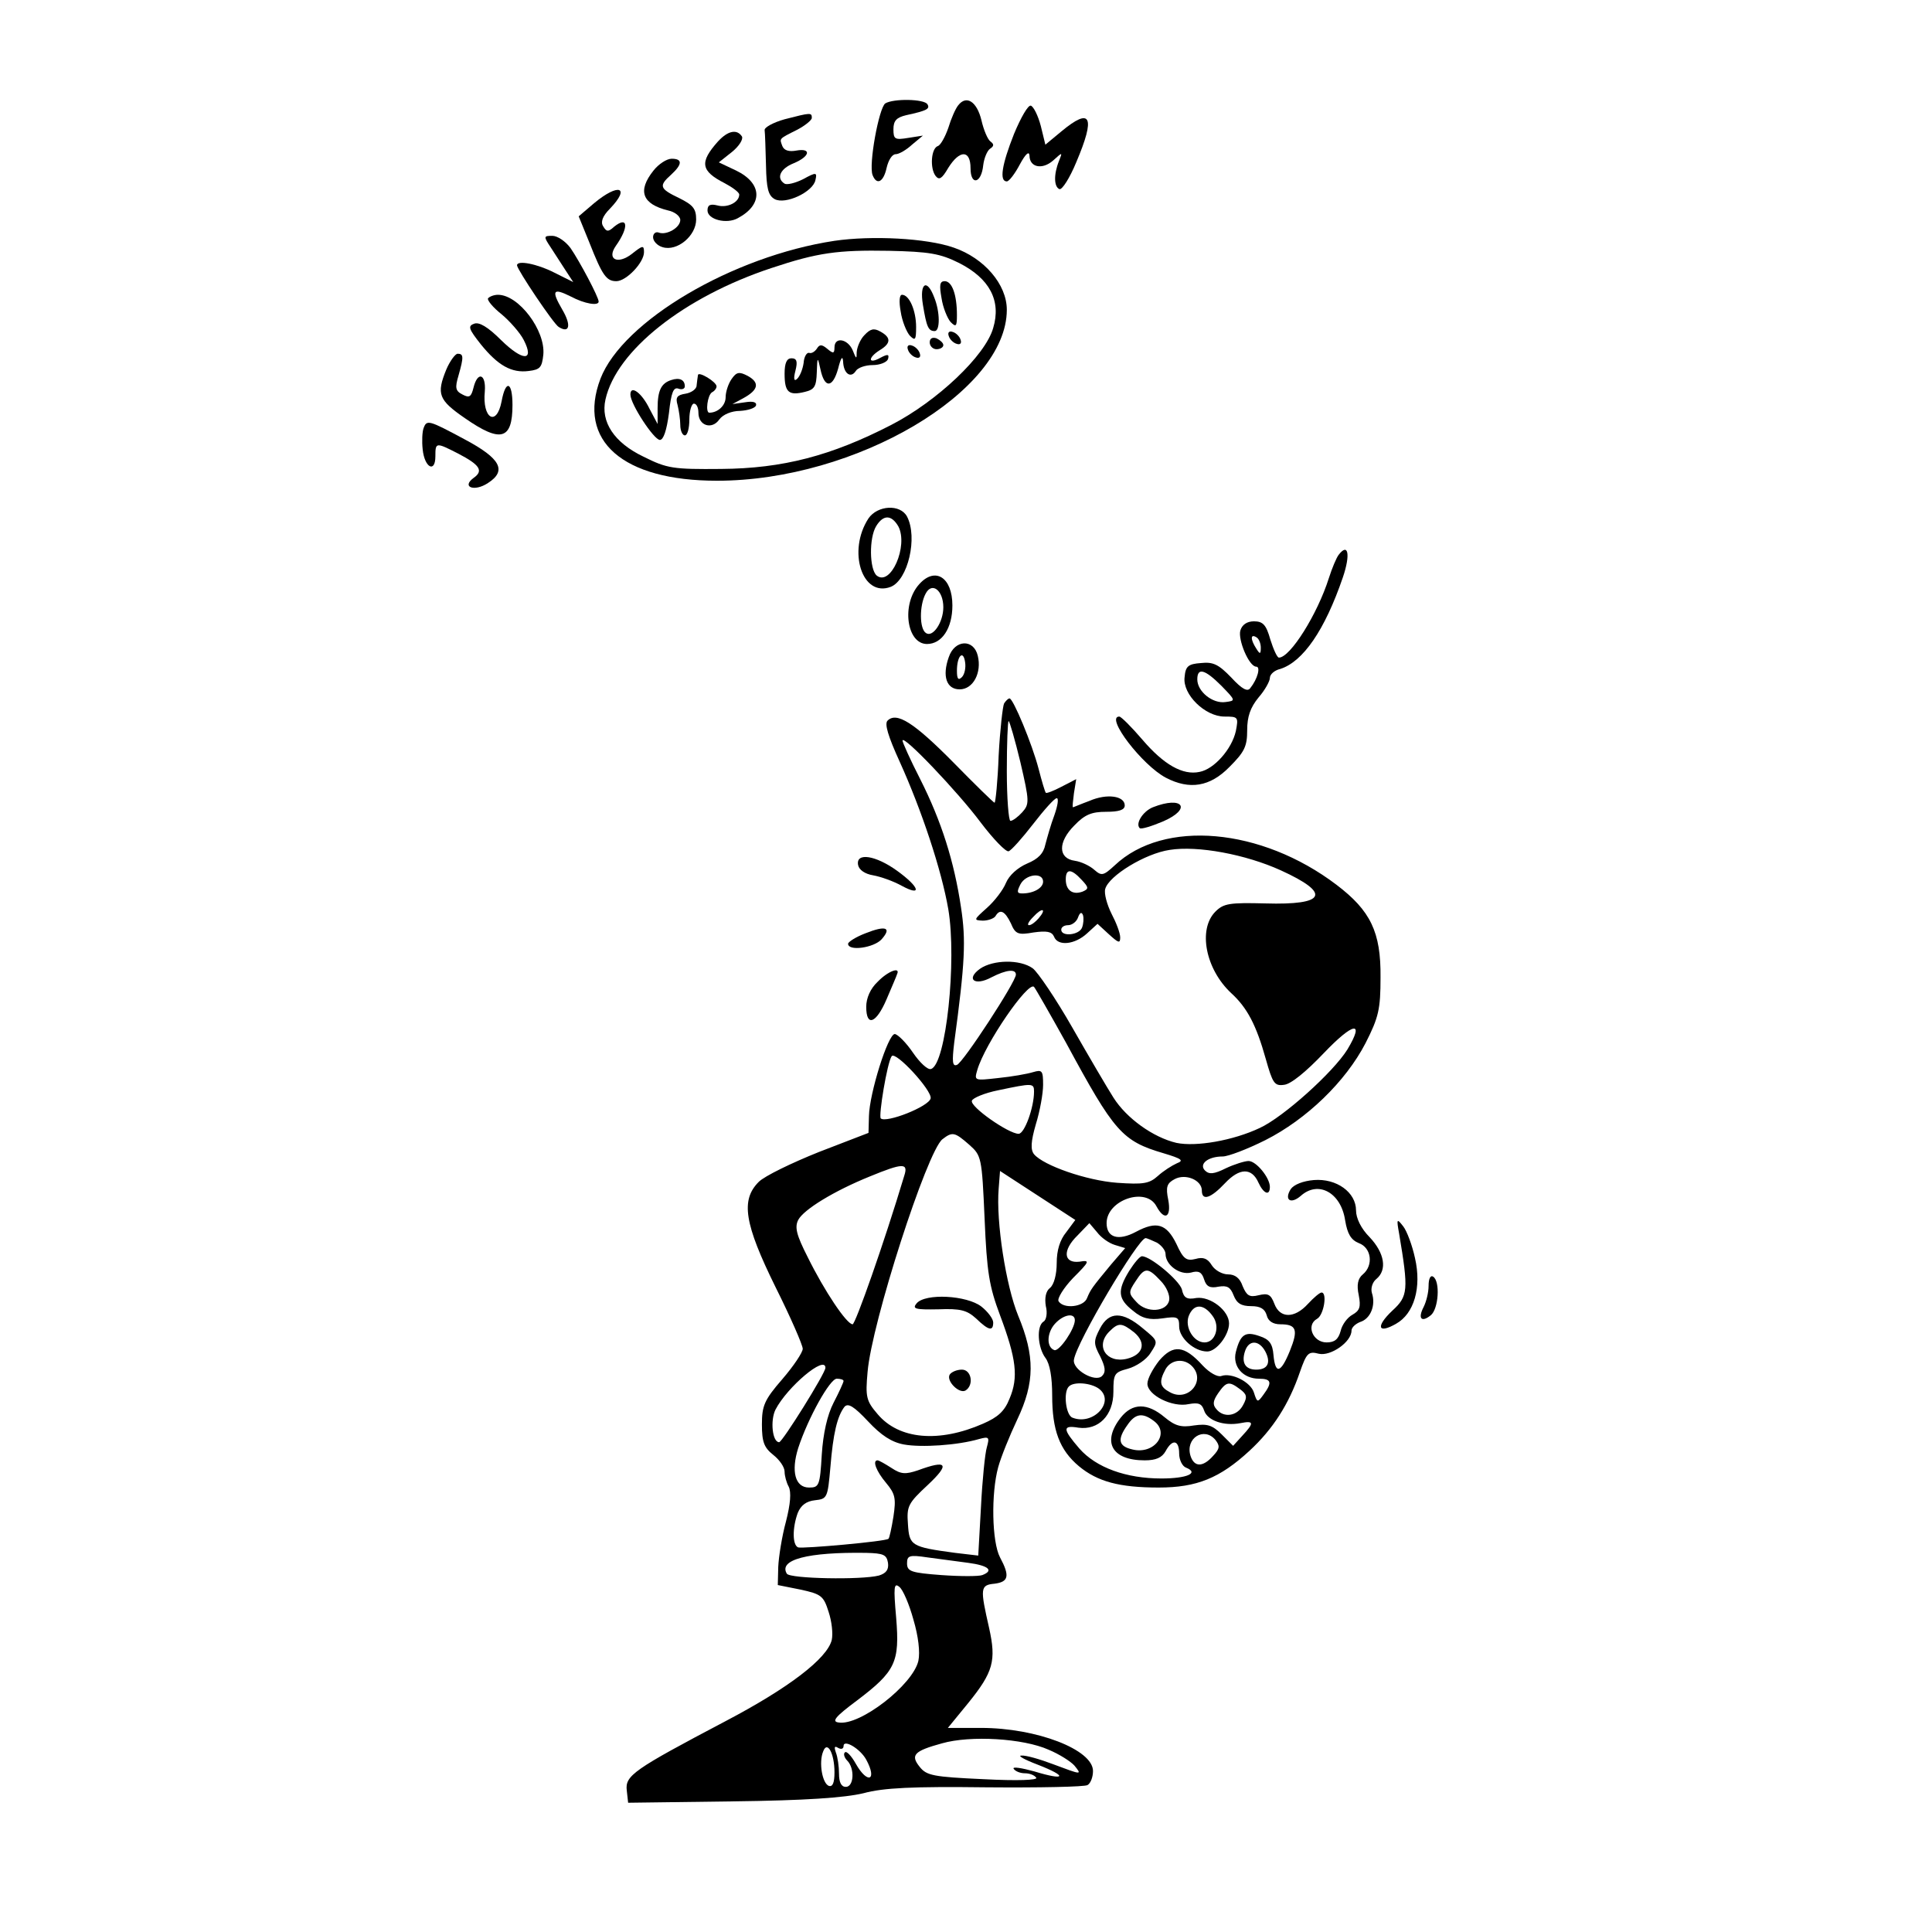 <?xml version="1.0" standalone="no"?>
<!DOCTYPE svg PUBLIC "-//W3C//DTD SVG 20010904//EN"
 "http://www.w3.org/TR/2001/REC-SVG-20010904/DTD/svg10.dtd">
<svg version="1.0" xmlns="http://www.w3.org/2000/svg"
 width="426pt" height="426pt" viewBox="0 0 426 426"
 preserveAspectRatio="xMidYMid meet">
<g transform="translate(0,426) scale(0.1,-0.1)"
fill="#000000" stroke="none">
<path d="M1952 4032 c-14 -10 -37 -135 -28 -158 9 -23 24 -16 31 16 4 17 12
30 20 30 7 0 23 9 36 21 l24 20 -32 -5 c-30 -5 -33 -3 -33 19 0 19 7 26 28 31
46 10 53 14 47 24 -7 12 -75 13 -93 2z"/>
<path d="M2113 4028 c-6 -7 -16 -30 -22 -50 -7 -20 -17 -38 -23 -40 -15 -5
-18 -49 -5 -66 8 -10 14 -6 28 18 25 40 49 40 49 -1 0 -39 24 -34 28 7 2 16 9
32 15 36 9 6 9 10 1 16 -6 4 -15 25 -20 47 -10 41 -33 56 -51 33z"/>
<path d="M2236 3965 c-27 -68 -33 -105 -16 -105 5 0 18 17 29 38 12 22 20 30
21 19 0 -26 28 -32 52 -11 21 19 21 19 13 -1 -12 -30 -11 -57 1 -62 6 -2 23
25 37 59 43 101 33 123 -33 68 l-35 -29 -10 41 c-6 23 -16 43 -22 45 -6 2 -22
-26 -37 -62z"/>
<path d="M1730 3997 c-25 -7 -45 -18 -44 -24 1 -7 2 -42 3 -78 1 -51 5 -66 19
-74 24 -13 85 16 90 42 4 17 2 18 -27 2 -18 -9 -36 -13 -41 -10 -19 12 -10 33
20 45 36 15 40 34 6 28 -16 -3 -27 0 -31 10 -6 17 -9 15 33 36 17 9 32 21 32
26 0 12 -2 12 -60 -3z"/>
<path d="M1583 3948 c-41 -46 -38 -65 15 -92 17 -9 32 -20 32 -25 0 -17 -26
-30 -48 -24 -16 4 -22 1 -22 -11 0 -20 42 -31 67 -17 56 30 54 77 -4 105 l-38
18 29 23 c16 13 25 28 22 34 -11 17 -31 13 -53 -11z"/>
<path d="M1441 3884 c-36 -45 -25 -74 32 -88 15 -3 27 -13 27 -21 0 -17 -30
-34 -47 -28 -7 3 -13 -2 -13 -10 0 -9 10 -19 21 -22 32 -10 74 25 74 61 0 24
-7 32 -37 47 -44 21 -46 27 -18 52 25 23 25 35 1 35 -11 0 -29 -12 -40 -26z"/>
<path d="M1310 3812 l-34 -29 24 -59 c28 -71 37 -84 59 -84 22 0 61 41 61 64
0 16 -3 15 -27 -4 -31 -24 -56 -12 -35 18 29 41 27 67 -4 42 -13 -12 -17 -11
-24 1 -6 9 -2 22 15 39 46 48 19 57 -35 12z"/>
<path d="M1214 3715 c9 -14 24 -37 33 -51 l17 -26 -42 21 c-37 19 -82 28 -82
16 0 -9 81 -130 92 -136 24 -15 28 4 8 38 -25 43 -21 49 19 29 30 -16 61 -21
61 -11 0 10 -42 89 -62 118 -11 15 -29 27 -40 27 -19 0 -20 -1 -4 -25z"/>
<path d="M1840 3729 c-225 -34 -467 -177 -516 -304 -52 -137 49 -225 257 -225
306 0 639 197 639 377 0 56 -50 114 -117 137 -60 21 -181 27 -263 15z m275
-49 c67 -34 93 -83 75 -143 -17 -61 -124 -162 -225 -214 -132 -68 -239 -96
-375 -97 -106 -1 -119 1 -171 27 -65 31 -95 77 -84 126 24 108 173 226 366
290 102 34 146 40 259 38 89 -2 113 -6 155 -27z"/>
<path d="M2076 3603 c3 -21 13 -45 20 -53 12 -12 14 -10 14 15 0 46 -11 75
-27 75 -11 0 -12 -9 -7 -37z"/>
<path d="M2035 3588 c8 -49 12 -58 26 -58 12 0 12 42 -1 74 -16 43 -33 32 -25
-16z"/>
<path d="M1986 3573 c3 -21 13 -45 20 -53 12 -12 14 -10 14 19 0 36 -15 71
-31 71 -6 0 -7 -15 -3 -37z"/>
<path d="M1906 3521 c-9 -9 -16 -26 -17 -37 0 -17 -1 -16 -9 4 -11 25 -40 30
-40 6 0 -14 -3 -14 -16 -3 -12 10 -17 10 -23 0 -5 -7 -12 -11 -17 -9 -5 1 -11
-8 -12 -22 -2 -14 -8 -29 -14 -35 -7 -7 -9 -1 -4 18 5 20 3 27 -9 27 -10 0
-15 -10 -15 -34 0 -41 9 -49 45 -40 21 5 25 12 26 43 1 35 2 35 8 7 9 -43 27
-42 39 1 6 24 10 30 11 16 1 -27 17 -38 28 -21 4 7 21 13 37 13 16 0 31 6 34
13 3 11 0 12 -17 3 -27 -15 -28 0 -1 17 25 15 25 28 1 41 -14 8 -22 6 -35 -8z"/>
<path d="M2092 3519 c2 -7 10 -15 17 -17 8 -3 12 1 9 9 -2 7 -10 15 -17 17 -8
3 -12 -1 -9 -9z"/>
<path d="M2050 3505 c0 -8 7 -15 15 -15 8 0 15 4 15 9 0 5 -7 11 -15 15 -9 3
-15 0 -15 -9z"/>
<path d="M2002 3489 c2 -7 10 -15 17 -17 8 -3 12 1 9 9 -2 7 -10 15 -17 17 -8
3 -12 -1 -9 -9z"/>
<path d="M1539 3433 c-1 -5 -2 -15 -3 -23 0 -8 -12 -16 -24 -18 -19 -3 -23 -8
-18 -25 3 -12 6 -32 6 -44 0 -13 5 -23 10 -23 6 0 10 16 10 35 0 19 5 35 10
35 6 0 10 -9 10 -20 0 -29 30 -38 46 -15 8 11 27 19 46 19 17 1 33 6 35 12 2
7 -6 10 -24 7 l-28 -4 24 13 c33 18 37 34 10 49 -19 10 -25 9 -36 -7 -7 -10
-13 -28 -13 -40 0 -18 -17 -34 -36 -34 -9 0 -4 39 6 45 6 3 10 9 10 13 0 10
-40 34 -41 25z"/>
<path d="M1480 3422 c-22 -7 -30 -23 -30 -62 l0 -35 -18 34 c-17 35 -42 53
-42 31 0 -21 52 -100 65 -100 8 0 15 21 20 59 5 46 10 58 21 54 8 -3 14 0 14
5 0 15 -12 20 -30 14z"/>
<path d="M1076 3602 c-2 -4 11 -20 30 -35 18 -15 41 -41 49 -57 24 -47 -2 -47
-50 0 -29 29 -49 41 -60 36 -14 -5 -11 -12 15 -45 38 -47 68 -64 106 -59 25 3
29 8 32 36 5 53 -54 132 -100 132 -9 0 -19 -4 -22 -8z"/>
<path d="M984 3445 c-22 -54 -17 -67 41 -107 79 -55 105 -48 105 29 0 52 -15
57 -24 8 -11 -57 -43 -38 -37 22 3 39 -16 45 -25 8 -5 -20 -9 -23 -24 -15 -16
8 -17 15 -9 42 12 42 11 48 -2 48 -5 0 -17 -16 -25 -35z"/>
<path d="M934 3316 c-3 -8 -4 -29 -2 -47 4 -40 28 -53 28 -15 0 31 1 31 50 6
48 -25 57 -38 34 -54 -27 -20 2 -31 32 -11 42 27 28 54 -51 96 -80 43 -84 44
-91 25z"/>
<path d="M1915 3117 c-47 -72 -14 -175 49 -151 38 15 60 109 36 155 -15 28
-65 25 -85 -4z m66 -18 c22 -43 -17 -133 -48 -108 -16 14 -17 83 -1 109 16 26
34 25 49 -1z"/>
<path d="M2952 3037 c-5 -6 -15 -30 -22 -52 -25 -79 -85 -175 -110 -175 -4 0
-12 18 -19 40 -9 32 -16 40 -36 40 -15 0 -26 -7 -30 -20 -6 -20 19 -80 35 -80
10 0 3 -27 -13 -47 -6 -9 -18 -3 -42 23 -28 29 -40 35 -67 32 -28 -2 -34 -7
-36 -31 -5 -38 45 -87 88 -87 30 0 31 -1 25 -32 -9 -40 -48 -84 -80 -90 -37
-8 -79 16 -126 71 -24 28 -47 51 -51 51 -32 0 51 -108 103 -135 52 -27 97 -20
140 24 33 33 39 45 39 81 0 30 7 50 25 72 14 16 25 36 25 43 0 8 10 17 23 20
50 16 98 85 138 202 17 50 12 77 -9 50z m-172 -205 c0 -15 -2 -15 -10 -2 -13
20 -13 33 0 25 6 -3 10 -14 10 -23z m-87 -84 c32 -33 32 -33 9 -36 -28 -4 -62
23 -62 50 0 27 17 22 53 -14z"/>
<path d="M2027 2972 c-40 -44 -28 -132 17 -132 33 0 56 35 56 85 0 62 -38 86
-73 47z m53 -51 c0 -33 -23 -67 -38 -57 -15 9 -15 61 -1 87 14 27 39 7 39 -30z"/>
<path d="M2092 2811 c-15 -42 -5 -71 24 -71 30 0 49 37 40 74 -9 38 -51 36
-64 -3z m29 -44 c-8 -8 -11 -4 -11 14 0 33 14 47 18 19 2 -12 -1 -27 -7 -33z"/>
<path d="M2214 2709 c-3 -6 -9 -58 -12 -115 -2 -57 -7 -104 -9 -104 -2 0 -43
40 -91 89 -87 88 -125 112 -145 92 -7 -7 1 -34 27 -91 48 -106 92 -238 107
-325 19 -113 -5 -342 -38 -352 -7 -3 -25 14 -40 36 -15 22 -33 40 -40 41 -15
0 -56 -131 -57 -181 l-1 -37 -109 -42 c-60 -24 -120 -53 -133 -66 -40 -40 -32
-92 37 -232 33 -66 60 -128 60 -136 0 -8 -20 -38 -45 -67 -40 -46 -45 -59 -45
-100 0 -39 5 -51 25 -67 14 -11 25 -27 25 -37 0 -9 4 -24 9 -33 6 -12 4 -38
-6 -77 -9 -33 -16 -78 -17 -100 l-1 -40 50 -10 c46 -10 51 -14 62 -49 7 -21
10 -48 7 -62 -10 -41 -95 -106 -234 -179 -203 -107 -222 -120 -218 -153 l3
-27 230 3 c162 2 247 8 289 18 44 12 109 15 271 13 116 -1 217 1 223 5 7 4 12
18 12 31 0 47 -124 95 -247 95 l-73 0 45 55 c55 68 62 93 46 165 -20 88 -20
95 12 98 31 4 34 17 12 58 -18 34 -20 141 -4 199 6 22 25 69 42 105 39 82 39
140 2 229 -27 66 -49 207 -43 280 l3 39 83 -54 83 -54 -20 -27 c-14 -17 -21
-40 -21 -68 0 -25 -6 -48 -15 -55 -9 -7 -12 -22 -9 -40 4 -15 1 -31 -5 -34
-16 -10 -13 -57 4 -80 10 -13 15 -43 15 -83 0 -76 16 -120 59 -156 41 -34 89
-47 176 -47 84 0 135 21 200 81 52 48 87 103 111 173 15 43 19 47 42 41 26 -6
72 26 72 51 0 7 9 15 19 19 23 7 35 37 26 64 -3 10 1 24 10 31 24 20 18 57
-15 92 -19 19 -30 42 -30 59 0 40 -43 71 -93 67 -24 -2 -44 -10 -51 -20 -15
-24 0 -34 22 -15 39 35 89 7 98 -54 5 -30 13 -43 30 -50 28 -10 33 -49 9 -69
-11 -9 -14 -23 -9 -46 5 -26 2 -34 -14 -43 -11 -6 -23 -22 -26 -36 -5 -18 -13
-25 -31 -25 -30 0 -46 38 -21 52 15 8 23 58 10 58 -4 0 -17 -11 -30 -25 -30
-33 -62 -32 -74 0 -8 21 -14 24 -35 19 -20 -5 -26 -1 -35 20 -6 18 -17 26 -32
26 -13 0 -29 9 -36 20 -9 15 -19 19 -36 14 -20 -5 -27 0 -42 33 -22 45 -44 51
-89 27 -39 -21 -65 -13 -65 19 0 51 87 81 110 37 18 -33 33 -24 26 14 -6 29
-3 37 14 46 24 13 60 -2 60 -25 0 -24 20 -17 51 16 32 34 59 35 74 1 11 -24
25 -30 25 -9 0 20 -30 57 -47 57 -8 0 -31 -7 -50 -16 -26 -13 -37 -14 -46 -5
-14 14 6 31 39 31 12 0 54 16 94 36 91 46 177 129 221 214 29 57 33 75 33 145
1 100 -22 147 -97 204 -166 126 -381 145 -489 43 -25 -23 -29 -24 -45 -10 -10
9 -29 18 -43 20 -37 5 -38 41 -1 78 23 24 38 30 70 30 28 0 41 4 41 14 0 21
-39 27 -78 10 -19 -7 -35 -14 -36 -14 -2 0 0 14 2 31 l5 31 -33 -17 c-17 -9
-33 -15 -34 -13 -2 2 -9 26 -16 53 -14 54 -56 155 -64 155 -3 0 -8 -5 -12 -11z
m36 -130 c20 -86 20 -92 4 -110 -9 -10 -21 -19 -26 -19 -4 0 -8 50 -8 110 0
61 2 110 4 110 2 0 14 -41 26 -91z m-88 -132 c28 -37 56 -66 62 -64 6 2 30 29
54 60 24 31 47 57 52 57 5 0 2 -17 -5 -37 -8 -21 -16 -50 -20 -65 -4 -20 -16
-32 -40 -42 -21 -9 -40 -26 -47 -43 -6 -15 -25 -40 -42 -55 -29 -26 -30 -27
-9 -28 12 0 25 5 28 10 10 17 21 11 34 -16 10 -24 16 -26 50 -20 29 4 40 2 45
-9 8 -22 46 -18 73 7 l23 21 25 -23 c21 -19 25 -21 25 -7 0 10 -9 33 -19 52
-10 20 -17 45 -14 55 8 29 88 78 142 86 62 10 168 -10 245 -45 112 -51 100
-77 -34 -73 -79 2 -92 0 -110 -18 -39 -39 -22 -127 35 -180 35 -32 55 -70 76
-145 15 -53 19 -60 40 -57 15 1 49 29 88 70 65 68 91 73 52 8 -31 -50 -141
-149 -193 -173 -59 -28 -141 -42 -184 -33 -51 12 -110 54 -139 100 -14 22 -55
92 -91 155 -36 63 -76 122 -87 130 -28 20 -87 19 -116 -1 -32 -23 -12 -39 25
-19 33 17 54 19 54 6 0 -16 -117 -195 -130 -199 -10 -4 -11 7 -6 49 24 177 26
226 15 298 -15 101 -43 190 -90 283 -22 43 -39 81 -39 85 0 15 122 -113 172
-180z m223 -127 c16 -17 16 -20 2 -26 -22 -8 -37 3 -37 27 0 24 12 24 35 -1z
m-85 -4 c0 -14 -21 -26 -46 -26 -12 0 -12 4 -4 20 12 23 50 27 50 6z m-10 -81
c-7 -8 -16 -15 -21 -15 -5 0 -1 8 9 18 20 22 31 19 12 -3z m96 -20 c-6 -17
-46 -21 -46 -5 0 6 7 10 15 10 9 0 19 8 22 17 4 11 8 13 11 5 2 -7 1 -19 -2
-27z m-35 -255 c106 -196 123 -216 215 -243 40 -12 45 -16 29 -22 -11 -5 -30
-17 -42 -28 -19 -17 -32 -19 -90 -15 -67 5 -162 38 -183 63 -8 10 -7 28 4 66
9 29 16 68 16 87 0 31 -2 34 -22 28 -13 -4 -47 -10 -77 -13 -53 -6 -53 -6 -46
18 17 58 112 196 125 183 4 -5 36 -61 71 -124z m-299 -122 c-4 -18 -98 -55
-110 -44 -5 6 14 122 24 137 8 13 90 -76 86 -93z m228 15 c0 -35 -21 -93 -34
-93 -22 0 -108 60 -103 73 2 6 28 17 58 23 76 16 79 16 79 -3z m-143 -117 c27
-24 28 -27 34 -163 5 -118 10 -149 34 -213 36 -96 41 -137 21 -184 -11 -28
-26 -41 -58 -55 -98 -43 -186 -35 -233 21 -25 29 -27 38 -22 93 9 108 131 486
165 513 22 17 27 16 59 -12z m-143 -68 c-45 -150 -108 -328 -114 -328 -13 0
-62 73 -99 148 -25 49 -29 66 -21 82 12 23 79 64 158 96 73 30 85 30 76 2z
m464 -153 l23 -7 -31 -36 c-43 -52 -45 -55 -53 -74 -7 -20 -52 -25 -63 -7 -3
6 11 29 32 51 37 37 38 40 14 36 -35 -4 -38 25 -4 58 l26 27 17 -20 c9 -12 26
-24 39 -28z m93 5 c10 -6 19 -17 19 -25 0 -24 31 -47 56 -41 17 5 24 1 29 -15
5 -16 13 -20 32 -16 19 3 26 -1 33 -19 7 -18 17 -24 39 -24 20 0 30 -6 34 -20
3 -13 14 -20 30 -20 36 0 40 -12 21 -59 -20 -49 -32 -52 -36 -9 -2 25 -9 35
-31 42 -31 11 -42 4 -52 -35 -8 -32 16 -59 51 -59 27 0 30 -8 10 -35 -13 -18
-14 -18 -21 4 -7 24 -50 45 -72 37 -8 -3 -26 7 -41 23 -41 45 -65 47 -96 11
-14 -18 -26 -40 -26 -51 0 -25 55 -53 91 -45 22 4 29 1 34 -14 7 -22 43 -35
80 -28 30 6 31 1 4 -28 l-20 -22 -25 25 c-21 21 -32 24 -61 20 -29 -5 -42 -1
-65 18 -38 32 -71 32 -97 -1 -42 -54 -19 -94 53 -94 25 0 38 6 46 20 15 28 30
25 30 -5 0 -14 7 -28 15 -31 30 -12 2 -24 -54 -24 -78 0 -144 24 -181 66 -37
43 -38 52 -2 46 44 -6 77 27 77 79 0 40 2 43 32 51 18 5 41 20 50 35 17 26 17
26 -17 54 -45 38 -75 38 -95 -1 -14 -27 -14 -33 1 -61 11 -23 13 -34 4 -43
-15 -15 -66 14 -62 36 6 39 142 268 158 268 3 0 14 -5 25 -10z m-181 -171 c0
-19 -34 -69 -45 -66 -18 6 -17 38 1 58 19 21 44 25 44 8z m131 -27 c27 -23 20
-49 -16 -58 -45 -11 -71 28 -39 60 20 20 27 20 55 -2z m289 -42 c13 -25 5 -40
-20 -40 -24 0 -33 15 -25 40 8 26 31 26 45 0z m-162 -32 c32 -32 -8 -80 -48
-58 -23 12 -25 23 -10 51 12 21 40 25 58 7z m-808 -4 c0 -12 -95 -164 -102
-164 -15 0 -20 48 -8 72 26 50 110 121 110 92z m40 -29 c0 -3 -10 -25 -22 -48
-14 -27 -23 -68 -26 -114 -4 -69 -6 -73 -28 -73 -31 0 -40 36 -24 87 22 67 70
153 85 153 8 0 15 -2 15 -5z m563 -17 c37 -28 -12 -82 -58 -64 -15 5 -21 57
-8 69 11 11 48 8 66 -5z m311 -1 c15 -11 17 -17 7 -35 -13 -25 -43 -29 -59 -9
-9 10 -7 19 4 35 18 26 24 27 48 9z m-741 -122 c38 -7 118 -2 166 12 22 6 23
4 17 -18 -4 -13 -10 -72 -13 -132 l-6 -107 -51 6 c-97 13 -101 16 -104 63 -3
40 0 46 44 87 49 46 43 56 -22 32 -27 -9 -37 -9 -58 5 -14 9 -28 17 -31 17
-12 0 -3 -24 19 -50 20 -24 22 -34 16 -74 -4 -25 -9 -48 -11 -49 -7 -6 -188
-22 -199 -19 -13 5 -13 43 -1 76 7 17 19 26 38 28 27 3 28 5 34 73 6 74 15
112 31 133 8 9 21 1 52 -32 29 -31 52 -46 79 -51z m551 52 c37 -27 1 -75 -47
-63 -31 7 -34 22 -11 54 17 25 33 28 58 9z m136 -42 c10 -13 10 -19 -5 -35
-23 -26 -42 -25 -50 0 -12 39 30 65 55 35z m-722 -271 c2 -15 -4 -23 -20 -28
-39 -10 -196 -7 -203 4 -19 31 46 48 175 46 38 -1 45 -4 48 -22z m177 0 c45
-6 57 -17 31 -27 -8 -3 -48 -3 -90 0 -67 5 -76 8 -76 26 0 17 5 19 45 13 25
-3 65 -9 90 -12z m-121 -125 c11 -37 15 -72 11 -91 -12 -53 -129 -144 -176
-136 -16 2 -7 13 40 48 86 65 95 85 87 183 -6 68 -5 78 7 68 8 -6 22 -39 31
-72z m298 -287 c24 -10 49 -26 57 -35 17 -21 17 -21 -47 3 -29 11 -60 20 -70
19 -9 0 7 -9 36 -20 67 -26 62 -36 -7 -15 -29 8 -49 11 -46 6 4 -6 15 -10 25
-10 10 0 21 -4 25 -10 3 -5 -40 -7 -117 -3 -110 5 -125 8 -140 27 -21 26 -13
35 49 52 63 18 179 11 235 -14z m-402 -22 c25 -46 3 -55 -23 -9 -10 18 -21 29
-24 25 -4 -3 -1 -12 5 -18 17 -17 15 -58 -3 -58 -10 0 -15 10 -15 29 0 16 -3
37 -7 47 -4 12 -3 15 5 10 7 -4 12 -2 12 4 0 16 37 -6 50 -30z m-70 -28 c0
-23 -4 -32 -12 -30 -15 5 -23 52 -13 76 9 25 25 -4 25 -46z"/>
<path d="M2021 1386 c-10 -12 -3 -14 48 -13 49 2 63 -2 83 -20 28 -27 38 -29
38 -9 0 8 -12 24 -26 35 -32 25 -124 30 -143 7z"/>
<path d="M2094 1229 c-8 -14 21 -43 35 -35 19 12 13 46 -8 46 -11 0 -23 -5
-27 -11z"/>
<path d="M2490 1458 c-27 -44 -25 -62 8 -88 20 -17 36 -21 65 -17 34 5 37 3
37 -18 0 -25 33 -55 62 -55 20 0 48 36 48 62 0 28 -41 60 -72 56 -21 -4 -28 0
-32 19 -6 20 -69 73 -88 73 -5 0 -17 -15 -28 -32z m69 -22 c13 -13 21 -32 19
-43 -5 -26 -50 -29 -72 -4 -18 19 -18 22 -2 46 20 31 27 31 55 1z m115 -78
c17 -23 6 -58 -18 -58 -24 0 -44 33 -35 58 11 28 33 28 53 0z"/>
<path d="M2542 2480 c-22 -9 -39 -36 -29 -46 3 -3 26 4 52 15 64 28 43 57 -23
31z"/>
<path d="M1892 2353 c2 -11 15 -20 33 -23 17 -3 45 -13 63 -23 46 -25 40 -3
-10 33 -47 34 -91 41 -86 13z"/>
<path d="M1908 2202 c-21 -8 -38 -19 -38 -23 0 -17 57 -9 74 10 23 26 9 31
-36 13z"/>
<path d="M1935 2095 c-16 -15 -25 -36 -25 -55 0 -45 22 -37 45 17 11 26 22 51
23 55 8 17 -20 7 -43 -17z"/>
<path d="M3085 1540 c21 -125 20 -138 -15 -170 -37 -35 -32 -52 8 -29 40 22
57 80 42 145 -6 28 -18 60 -26 70 -14 18 -15 17 -9 -16z"/>
<path d="M3150 1425 c0 -15 -5 -35 -11 -47 -13 -25 -5 -35 16 -18 17 14 21 75
5 85 -6 4 -10 -5 -10 -20z"/>
</g>
</svg>
